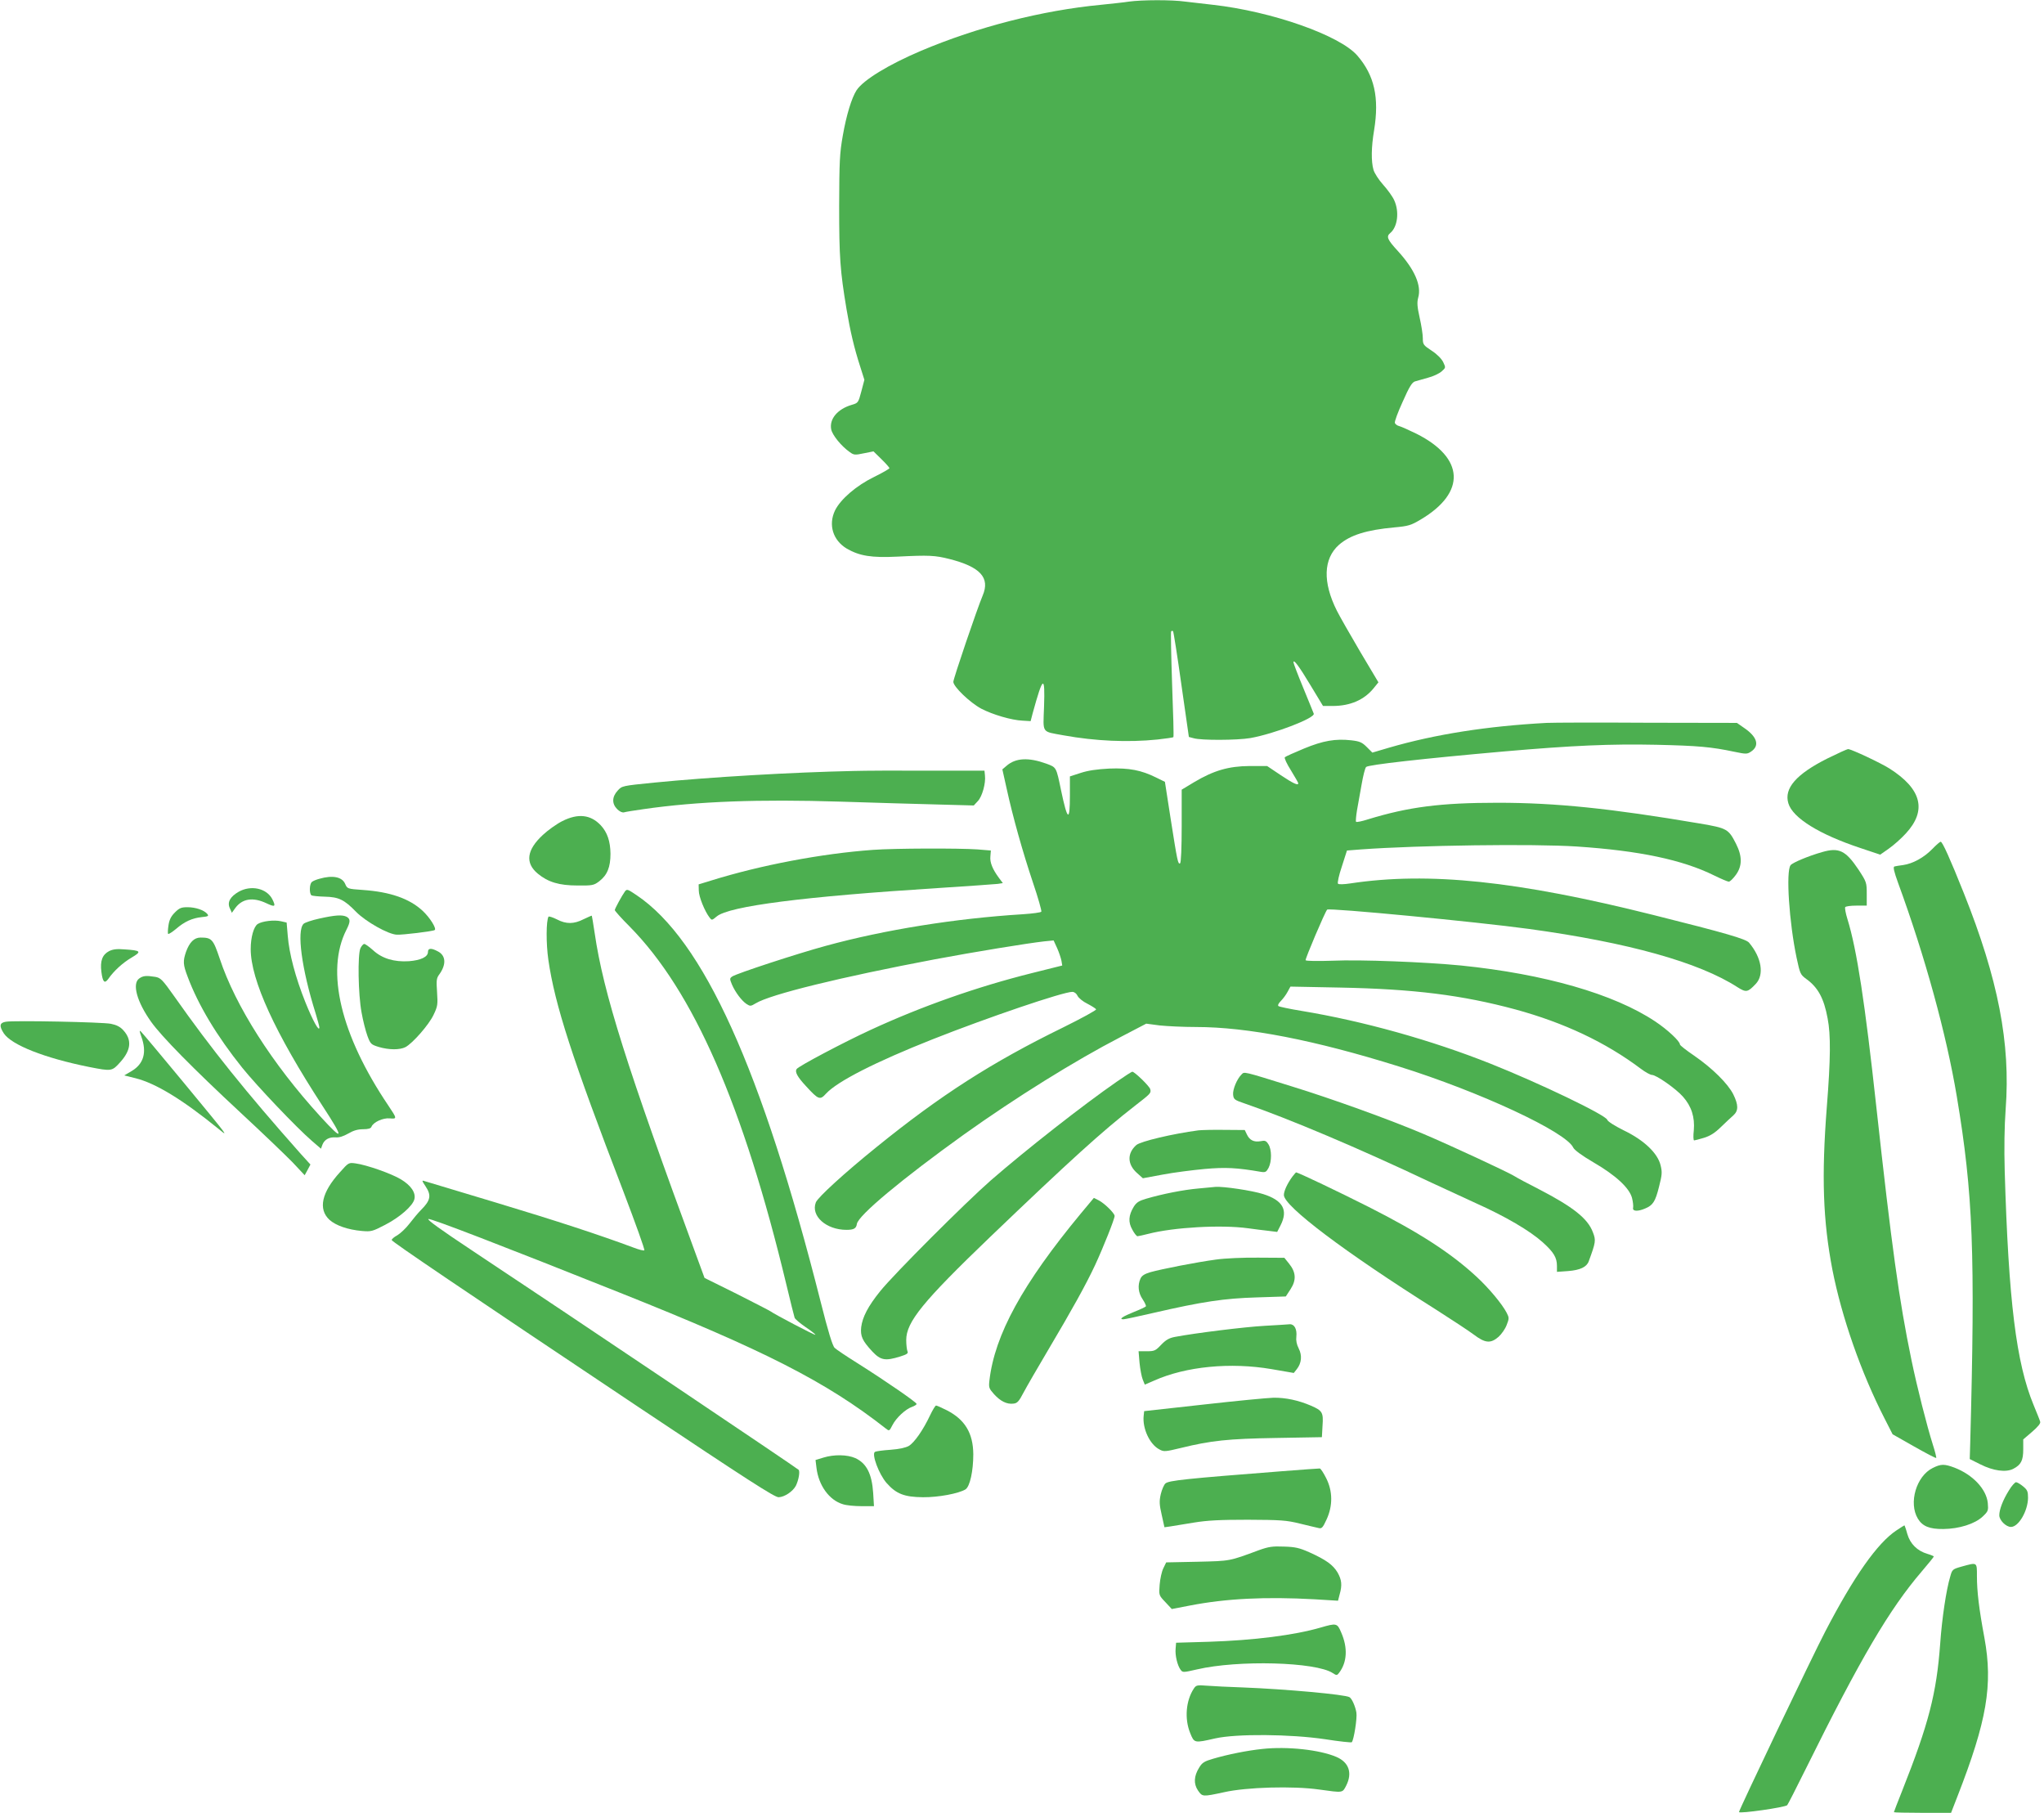 <?xml version="1.0" standalone="no"?>
<!DOCTYPE svg PUBLIC "-//W3C//DTD SVG 20010904//EN"
 "http://www.w3.org/TR/2001/REC-SVG-20010904/DTD/svg10.dtd">
<svg version="1.0" xmlns="http://www.w3.org/2000/svg"
 width="1280pt" height="1135pt" viewBox="0 0 1280 1135"
 preserveAspectRatio="xMidYMid meet">
<g transform="translate(0,1135) scale(0.1,-0.1)"
fill="#4caf50" stroke="none">
<path d="M7070 11340 c-30 -5 -109 -13 -175 -20 -369 -35 -775 -139 -1127
-288 -203 -86 -362 -183 -404 -247 -31 -48 -64 -157 -86 -283 -20 -112 -22
-164 -23 -442 0 -321 6 -405 46 -645 23 -137 48 -244 86 -361 l26 -82 -19 -72
c-19 -72 -20 -73 -61 -85 -88 -26 -140 -88 -128 -152 6 -36 64 -107 117 -144
25 -18 32 -19 88 -7 l60 12 50 -49 c28 -27 50 -53 50 -56 0 -4 -43 -29 -96
-55 -111 -54 -210 -139 -245 -210 -43 -90 -13 -187 74 -239 80 -46 155 -58
317 -50 198 10 235 8 326 -15 193 -49 255 -117 208 -228 -34 -80 -184 -521
-184 -541 0 -30 104 -130 175 -168 71 -37 189 -72 259 -75 l50 -3 13 50 c65
236 78 243 71 39 -6 -169 -18 -152 123 -178 198 -36 404 -45 588 -26 52 6 97
12 99 15 3 2 -1 151 -8 330 -6 180 -9 329 -6 332 3 4 9 4 12 1 3 -4 27 -154
52 -334 l47 -328 30 -8 c47 -14 272 -13 355 1 151 27 408 126 397 153 -3 7
-32 80 -66 162 -34 82 -61 153 -61 159 0 23 35 -24 107 -144 l78 -129 61 0
c109 0 197 38 256 111 l30 37 -115 193 c-63 107 -128 221 -145 255 -90 179
-85 326 13 413 70 61 172 93 347 109 88 8 104 13 166 50 284 169 273 385 -27
536 -47 23 -96 45 -108 48 -13 3 -25 12 -28 20 -3 8 19 68 49 133 41 93 59
122 77 127 13 4 50 14 81 23 32 8 70 26 85 39 27 24 27 24 11 58 -10 21 -38
50 -72 72 -53 35 -56 39 -56 79 0 23 -9 81 -20 129 -15 67 -17 95 -9 124 22
76 -22 177 -127 292 -67 73 -74 91 -48 113 46 38 58 133 25 205 -10 23 -42 67
-69 97 -28 31 -55 73 -61 94 -15 53 -14 142 4 248 33 204 2 343 -105 467 -110
127 -537 277 -905 318 -55 6 -133 15 -173 20 -84 12 -272 11 -352 0z"/>
<path d="M9685 6824 c-371 -20 -697 -71 -986 -155 l-105 -31 -35 35 c-29 29
-44 36 -97 42 -99 11 -176 -2 -297 -52 -60 -25 -114 -49 -119 -54 -5 -4 12
-41 38 -82 25 -41 46 -77 46 -81 0 -16 -32 -1 -110 51 l-85 57 -110 0 c-132
-1 -224 -28 -347 -101 l-78 -47 0 -227 c0 -137 -4 -230 -10 -234 -13 -8 -17
11 -59 278 l-36 232 -55 27 c-93 46 -169 61 -294 56 -77 -4 -132 -12 -178 -27
l-68 -22 0 -119 c0 -169 -15 -160 -55 30 -31 150 -29 145 -93 169 -111 40
-191 36 -248 -13 l-27 -23 27 -121 c39 -178 100 -395 165 -589 32 -94 55 -176
52 -181 -3 -5 -55 -12 -116 -16 -420 -26 -866 -97 -1234 -198 -177 -48 -562
-174 -586 -192 -16 -11 -16 -15 -1 -51 21 -48 60 -100 91 -121 23 -15 27 -14
57 4 91 56 531 164 1123 276 251 47 577 100 682 112 l61 6 22 -48 c12 -27 24
-63 27 -79 l5 -30 -192 -48 c-340 -85 -688 -207 -1010 -356 -163 -75 -451
-227 -461 -244 -13 -18 5 -50 59 -108 78 -85 87 -88 125 -46 71 77 311 199
667 340 346 137 817 297 875 297 13 0 26 -10 33 -25 6 -13 34 -36 61 -49 27
-14 52 -30 55 -35 4 -5 -90 -56 -207 -114 -444 -217 -766 -423 -1167 -748
-201 -162 -369 -316 -381 -347 -33 -85 65 -172 192 -172 46 0 61 9 65 37 8 53
283 282 669 559 325 232 696 463 982 611 l161 84 83 -11 c46 -5 149 -10 229
-10 322 0 743 -82 1270 -247 509 -159 1047 -410 1092 -508 7 -15 54 -50 126
-92 141 -82 225 -160 242 -223 6 -23 9 -51 7 -61 -6 -23 28 -26 76 -5 48 20
63 43 86 135 19 75 21 91 10 135 -18 76 -104 158 -231 219 -58 29 -99 55 -103
66 -9 30 -426 230 -730 351 -372 148 -798 267 -1185 331 -74 12 -139 26 -144
30 -6 5 1 18 15 32 13 13 32 38 42 57 l18 33 307 -6 c466 -9 768 -47 1102
-137 304 -83 564 -205 786 -372 28 -21 59 -38 69 -38 27 0 150 -86 194 -136
54 -61 75 -129 68 -211 -4 -34 -3 -63 2 -63 4 0 31 7 61 16 39 12 68 30 106
67 30 29 65 62 79 74 32 29 32 65 -1 132 -34 67 -131 163 -244 241 -50 34 -90
65 -90 71 0 20 -78 93 -155 144 -258 172 -694 297 -1215 350 -227 22 -629 38
-807 30 -91 -3 -163 -2 -167 3 -4 7 121 302 135 317 13 12 933 -76 1264 -121
620 -85 1063 -208 1306 -365 54 -34 64 -32 114 21 54 57 37 164 -42 258 -19
23 -146 60 -598 173 -854 214 -1408 272 -1899 198 -39 -6 -72 -7 -77 -2 -5 5
5 52 24 108 l32 100 90 7 c359 26 1077 36 1350 18 390 -26 661 -83 859 -181
43 -21 85 -39 92 -39 8 0 27 19 44 42 41 56 41 117 1 196 -47 92 -56 97 -226
126 -560 95 -904 130 -1265 130 -359 0 -559 -26 -814 -104 -37 -12 -71 -19
-74 -15 -3 3 0 36 6 73 7 37 20 110 29 162 9 52 21 101 28 108 13 14 353 52
860 97 437 38 670 48 958 42 260 -6 342 -13 489 -44 72 -15 79 -15 103 1 56
37 40 93 -45 150 l-43 30 -561 1 c-309 2 -592 1 -631 -1z"/>
<path d="M11443 6601 c-195 -98 -272 -187 -244 -280 27 -92 194 -195 450 -280
l125 -42 53 37 c29 20 78 63 108 96 133 144 99 278 -102 406 -55 35 -240 122
-260 122 -6 0 -65 -27 -130 -59z"/>
<path d="M5345 6523 c-382 -8 -895 -38 -1250 -73 -199 -20 -200 -20 -227 -50
-36 -39 -37 -82 -3 -116 15 -15 32 -23 43 -20 9 3 64 12 122 20 338 49 724 63
1233 47 216 -7 492 -15 614 -18 l221 -6 26 28 c27 29 50 112 44 160 l-3 30
-350 0 c-192 1 -404 0 -470 -2z"/>
<path d="M3521 6209 c-34 -17 -89 -56 -121 -86 -102 -94 -113 -176 -32 -243
64 -53 134 -74 248 -74 94 -1 103 1 136 26 51 39 71 89 71 173 -1 78 -20 134
-61 178 -63 67 -142 76 -241 26z"/>
<path d="M12100 6034 c-53 -54 -121 -91 -182 -100 -24 -3 -48 -7 -55 -9 -9 -3
-2 -33 23 -102 169 -461 303 -949 368 -1338 102 -610 116 -982 84 -2170 l-3
-100 66 -33 c81 -41 161 -52 207 -28 48 25 62 52 62 122 l0 62 56 48 c36 31
54 53 50 63 -2 9 -21 55 -41 104 -109 263 -157 651 -181 1464 -4 146 -2 280 6
390 31 411 -47 813 -262 1351 -85 213 -134 322 -145 322 -5 0 -29 -21 -53 -46z"/>
<path d="M5466 6029 c-319 -23 -702 -95 -1016 -193 l-75 -23 1 -39 c0 -38 37
-129 67 -168 14 -19 15 -19 45 6 77 65 548 125 1387 178 187 12 355 24 373 26
l32 5 -24 32 c-40 54 -58 97 -54 135 l3 37 -85 7 c-115 8 -519 7 -654 -3z"/>
<path d="M11410 6015 c-85 -24 -185 -66 -197 -82 -30 -39 -9 -358 38 -581 21
-97 23 -104 60 -131 74 -53 111 -122 134 -247 20 -103 19 -251 -5 -554 -34
-437 -24 -713 35 -1020 59 -299 179 -643 327 -932 l50 -98 134 -76 c74 -42
137 -75 139 -72 2 2 -7 40 -21 83 -38 120 -99 361 -134 530 -78 376 -124 712
-220 1585 -71 651 -122 986 -181 1176 -11 35 -17 69 -14 74 3 6 35 10 71 10
l64 0 0 73 c0 71 -1 75 -52 153 -80 119 -122 140 -228 109z"/>
<path d="M2000 5848 c-19 -5 -41 -14 -47 -20 -16 -13 -17 -74 -2 -84 6 -3 43
-7 83 -8 88 -2 122 -19 196 -95 60 -61 201 -141 255 -143 34 -2 226 21 237 29
14 8 -30 79 -77 122 -82 75 -201 117 -372 129 -98 7 -98 7 -112 39 -19 43 -78
55 -161 31z"/>
<path d="M1495 5767 c-54 -31 -73 -66 -56 -103 l13 -29 20 28 c44 61 111 72
196 32 55 -26 61 -22 37 26 -36 68 -133 89 -210 46z"/>
<path d="M3913 5768 c-18 -25 -63 -107 -63 -116 0 -5 42 -52 93 -103 399 -404
712 -1119 982 -2244 25 -104 48 -197 51 -205 2 -8 34 -35 69 -59 36 -24 63
-46 61 -48 -4 -4 -259 130 -281 147 -5 4 -101 53 -211 109 l-202 100 -47 128
c-439 1190 -587 1658 -641 2031 -9 59 -17 108 -18 109 -1 1 -24 -9 -51 -22
-61 -31 -109 -32 -168 -1 -26 13 -49 20 -52 17 -15 -25 -16 -168 -1 -271 41
-282 148 -613 471 -1453 75 -197 134 -361 130 -365 -3 -4 -34 4 -68 17 -203
76 -483 168 -862 282 -236 71 -438 132 -449 135 -15 5 -14 1 8 -32 39 -58 33
-89 -28 -150 -17 -17 -49 -55 -71 -84 -22 -29 -57 -62 -77 -74 -21 -11 -36
-25 -35 -30 4 -12 431 -301 1552 -1050 673 -449 846 -561 871 -560 37 1 89 36
108 72 17 35 26 85 18 99 -7 9 -1405 949 -2052 1378 -190 126 -279 190 -267
193 17 4 466 -169 1195 -460 909 -362 1297 -560 1668 -851 23 -18 23 -18 43
21 23 45 82 100 123 114 15 5 28 14 28 18 0 10 -191 142 -370 255 -69 43 -133
86 -143 96 -13 11 -41 102 -87 285 -369 1459 -735 2268 -1153 2549 -58 39 -61
40 -74 23z"/>
<path d="M1095 5637 c-24 -24 -35 -46 -40 -81 -4 -26 -5 -50 -2 -53 3 -3 25
11 48 30 54 47 103 69 162 75 41 4 46 7 35 20 -20 24 -73 42 -124 42 -39 0
-51 -5 -79 -33z"/>
<path d="M2000 5599 c-46 -10 -91 -25 -99 -33 -44 -44 -12 -282 75 -559 13
-43 24 -83 24 -90 -1 -30 -41 42 -88 159 -62 155 -101 303 -110 415 l-7 83
-35 8 c-43 10 -118 1 -146 -17 -25 -16 -44 -83 -44 -157 0 -193 152 -525 451
-984 136 -208 132 -225 -15 -64 -300 328 -532 692 -630 988 -41 122 -50 132
-120 132 -40 0 -69 -29 -91 -89 -20 -59 -19 -80 10 -156 66 -177 183 -372 342
-570 92 -114 336 -371 435 -457 l58 -50 9 25 c13 33 43 49 84 46 21 -2 48 7
78 24 32 19 60 27 93 27 32 0 48 5 52 15 11 29 72 57 115 53 46 -4 46 -2 -9
80 -299 443 -394 842 -263 1100 26 51 26 68 2 82 -27 14 -72 11 -171 -11z"/>
<path d="M2257 5413 c-18 -41 -14 -288 7 -401 9 -52 26 -118 37 -148 19 -51
23 -54 71 -69 65 -19 131 -19 167 -1 45 24 147 140 176 202 26 54 27 65 22
142 -5 73 -4 87 13 110 46 63 43 120 -9 146 -41 22 -61 20 -61 -4 0 -31 -44
-52 -119 -58 -93 -6 -169 17 -225 69 -24 21 -48 39 -55 39 -6 0 -17 -12 -24
-27z"/>
<path d="M683 5395 c-42 -22 -57 -61 -48 -130 8 -64 20 -76 43 -44 34 49 89
100 145 133 66 39 61 45 -43 52 -48 4 -73 1 -97 -11z"/>
<path d="M872 5224 c-46 -32 -15 -146 74 -271 66 -93 262 -292 559 -568 138
-128 284 -268 327 -312 l76 -81 18 33 18 34 -60 66 c-346 390 -562 659 -792
986 -75 106 -86 117 -120 123 -57 9 -76 7 -100 -10z"/>
<path d="M37 4953 c-40 -6 -43 -27 -13 -73 48 -72 254 -154 533 -210 143 -28
144 -28 197 31 67 75 73 139 18 199 -19 21 -42 33 -77 40 -52 11 -609 22 -658
13z"/>
<path d="M885 4860 c36 -99 15 -171 -61 -216 l-46 -27 72 -18 c126 -32 292
-133 515 -314 46 -38 48 -38 28 -10 -21 31 -483 588 -509 615 -12 12 -12 7 1
-30z"/>
<path d="M6994 4578 c-211 -146 -567 -425 -789 -618 -161 -141 -608 -588 -693
-694 -76 -94 -111 -162 -119 -225 -6 -57 7 -85 70 -153 52 -55 81 -60 174 -31
42 13 52 20 46 32 -4 9 -8 41 -8 71 0 113 103 240 526 646 499 478 702 662
904 819 103 80 104 81 98 106 -5 19 -98 109 -112 109 -5 0 -48 -28 -97 -62z"/>
<path d="M7775 4623 c-29 -28 -56 -94 -53 -126 3 -30 8 -34 73 -56 276 -95
712 -279 1170 -496 66 -31 190 -88 275 -127 188 -84 341 -174 421 -246 69 -62
89 -96 89 -148 l0 -37 70 5 c75 6 116 25 129 61 44 120 46 131 26 182 -32 86
-123 158 -339 270 -71 36 -138 72 -150 80 -37 24 -401 193 -573 266 -212 90
-573 220 -823 297 -311 97 -297 93 -315 75z"/>
<path d="M7505 4273 c-160 -21 -363 -69 -389 -92 -58 -51 -57 -120 3 -174 l38
-34 124 23 c68 13 186 28 261 35 133 12 205 8 355 -18 27 -4 33 -1 47 25 21
41 20 116 -1 148 -14 22 -21 25 -50 19 -40 -7 -68 6 -85 43 l-13 27 -130 1
c-72 1 -143 -1 -160 -3z"/>
<path d="M2129 4011 c-115 -126 -138 -231 -66 -298 40 -36 115 -62 203 -70 58
-5 66 -3 145 38 93 48 174 119 184 161 10 40 -21 86 -84 124 -59 36 -216 91
-284 100 -43 6 -44 6 -98 -55z"/>
<path d="M8093 3983 c-32 -44 -53 -90 -53 -115 0 -70 382 -358 952 -717 97
-62 204 -132 236 -156 73 -55 106 -58 156 -15 19 17 42 50 51 74 16 41 16 46
0 77 -28 54 -110 153 -188 225 -161 149 -357 276 -677 438 -180 91 -442 216
-454 216 -1 0 -11 -12 -23 -27z"/>
<path d="M7505 3909 c-93 -8 -225 -34 -327 -64 -45 -13 -61 -23 -78 -50 -33
-54 -36 -97 -9 -144 12 -23 27 -41 32 -41 5 0 36 7 68 15 158 41 456 58 624
35 39 -5 95 -13 127 -16 l56 -7 21 41 c49 96 15 157 -109 196 -68 22 -250 49
-299 45 -9 -1 -57 -5 -106 -10z"/>
<path d="M6769 3753 c-366 -442 -540 -760 -573 -1046 -5 -44 -3 -50 29 -86 40
-44 80 -64 121 -59 24 2 35 14 63 68 19 36 89 157 156 270 150 253 235 406
293 530 51 110 122 288 122 307 0 17 -63 79 -100 98 l-30 15 -81 -97z"/>
<path d="M7615 3464 c-119 -16 -340 -59 -411 -79 -37 -11 -54 -22 -62 -40 -19
-42 -14 -89 13 -129 14 -21 23 -41 21 -45 -3 -4 -37 -20 -75 -35 -70 -28 -97
-46 -66 -46 9 0 93 18 188 40 308 71 444 91 646 97 l183 6 30 46 c37 57 34
106 -10 160 l-29 36 -164 1 c-93 1 -208 -4 -264 -12z"/>
<path d="M7917 3049 c-124 -7 -431 -45 -558 -69 -38 -7 -58 -19 -88 -50 -35
-37 -42 -40 -90 -40 l-51 0 6 -72 c4 -40 13 -88 20 -105 l13 -32 58 25 c199
89 478 116 736 72 l139 -24 19 24 c30 38 34 86 12 129 -13 25 -18 51 -15 74 5
47 -12 79 -41 78 -12 -1 -84 -6 -160 -10z"/>
<path d="M7535 2556 l-370 -41 -3 -28 c-9 -80 38 -181 99 -212 27 -15 37 -14
132 9 192 47 296 58 598 63 l287 5 4 72 c6 83 -1 94 -72 125 -79 34 -160 51
-235 50 -38 -1 -236 -20 -440 -43z"/>
<path d="M5824 2488 c-43 -91 -98 -170 -133 -191 -20 -11 -61 -20 -115 -24
-46 -3 -90 -9 -97 -13 -22 -14 25 -140 73 -195 60 -68 111 -88 228 -89 96 -1
223 23 266 49 28 18 49 115 49 220 -1 133 -53 218 -167 276 -32 16 -61 29 -66
29 -5 0 -22 -28 -38 -62z"/>
<path d="M5156 2224 l-49 -15 6 -49 c13 -110 80 -203 166 -228 21 -7 73 -12
116 -12 l78 0 -5 83 c-8 120 -42 186 -112 218 -50 22 -132 24 -200 3z"/>
<path d="M12103 2159 c-103 -51 -152 -219 -93 -317 29 -48 73 -66 160 -65 99
1 197 32 246 78 35 33 36 38 32 85 -9 87 -94 177 -208 221 -64 24 -85 24 -137
-2z"/>
<path d="M8030 2139 c-604 -47 -711 -58 -732 -77 -9 -8 -22 -38 -29 -67 -10
-44 -9 -65 6 -130 l17 -77 36 5 c21 3 87 14 147 24 85 14 163 18 340 18 205
-1 240 -3 325 -24 52 -13 105 -25 118 -28 19 -5 26 3 49 53 40 86 39 178 -2
259 -16 32 -34 60 -40 61 -5 0 -111 -7 -235 -17z"/>
<path d="M12580 2018 c-37 -59 -60 -119 -60 -155 0 -31 42 -73 73 -73 48 0
106 100 107 182 0 40 -4 50 -31 72 -17 14 -37 26 -44 26 -7 0 -28 -23 -45 -52z"/>
<path d="M11877 1769 c-120 -79 -267 -288 -447 -634 -78 -149 -540 -1117 -540
-1130 0 -12 288 29 302 43 4 4 56 106 116 227 343 693 524 1000 726 1236 42
49 76 91 76 94 0 2 -18 10 -39 16 -65 19 -109 63 -127 125 -8 30 -17 54 -18
54 -1 0 -24 -14 -49 -31z"/>
<path d="M7885 1645 c-189 -70 -178 -68 -386 -73 l-196 -4 -18 -37 c-10 -20
-20 -66 -23 -103 -5 -66 -5 -66 36 -109 l40 -43 114 22 c227 44 473 56 780 39
l147 -9 10 39 c17 59 13 92 -13 138 -29 48 -72 79 -176 126 -63 28 -89 34
-160 36 -71 3 -96 -1 -155 -22z"/>
<path d="M12285 1542 c-57 -16 -60 -18 -72 -62 -25 -82 -52 -263 -63 -420 -23
-313 -72 -503 -239 -924 -28 -70 -51 -130 -51 -132 0 -2 81 -4 179 -4 l179 0
40 103 c184 472 223 697 169 992 -34 182 -47 291 -47 387 0 89 3 87 -95 60z"/>
<path d="M8270 1160 c-165 -48 -419 -80 -700 -89 l-205 -6 -3 -37 c-4 -42 11
-105 31 -132 13 -18 16 -18 103 2 257 60 744 47 850 -23 24 -16 27 -15 40 2
50 66 55 156 13 252 -25 59 -29 60 -129 31z"/>
<path d="M7476 778 c-50 -76 -59 -189 -23 -278 26 -64 25 -64 157 -34 133 30
471 27 687 -5 89 -14 165 -22 168 -19 13 13 35 153 29 186 -7 40 -28 87 -43
96 -26 17 -407 51 -666 61 -88 3 -190 8 -227 11 -62 5 -68 3 -82 -18z"/>
<path d="M7905 400 c-95 -10 -215 -34 -307 -61 -56 -16 -70 -25 -88 -55 -34
-54 -36 -102 -8 -144 28 -40 28 -40 163 -11 140 32 433 40 595 17 152 -21 146
-22 170 24 40 79 18 146 -61 180 -105 45 -307 67 -464 50z"/>
</g>
</svg>
